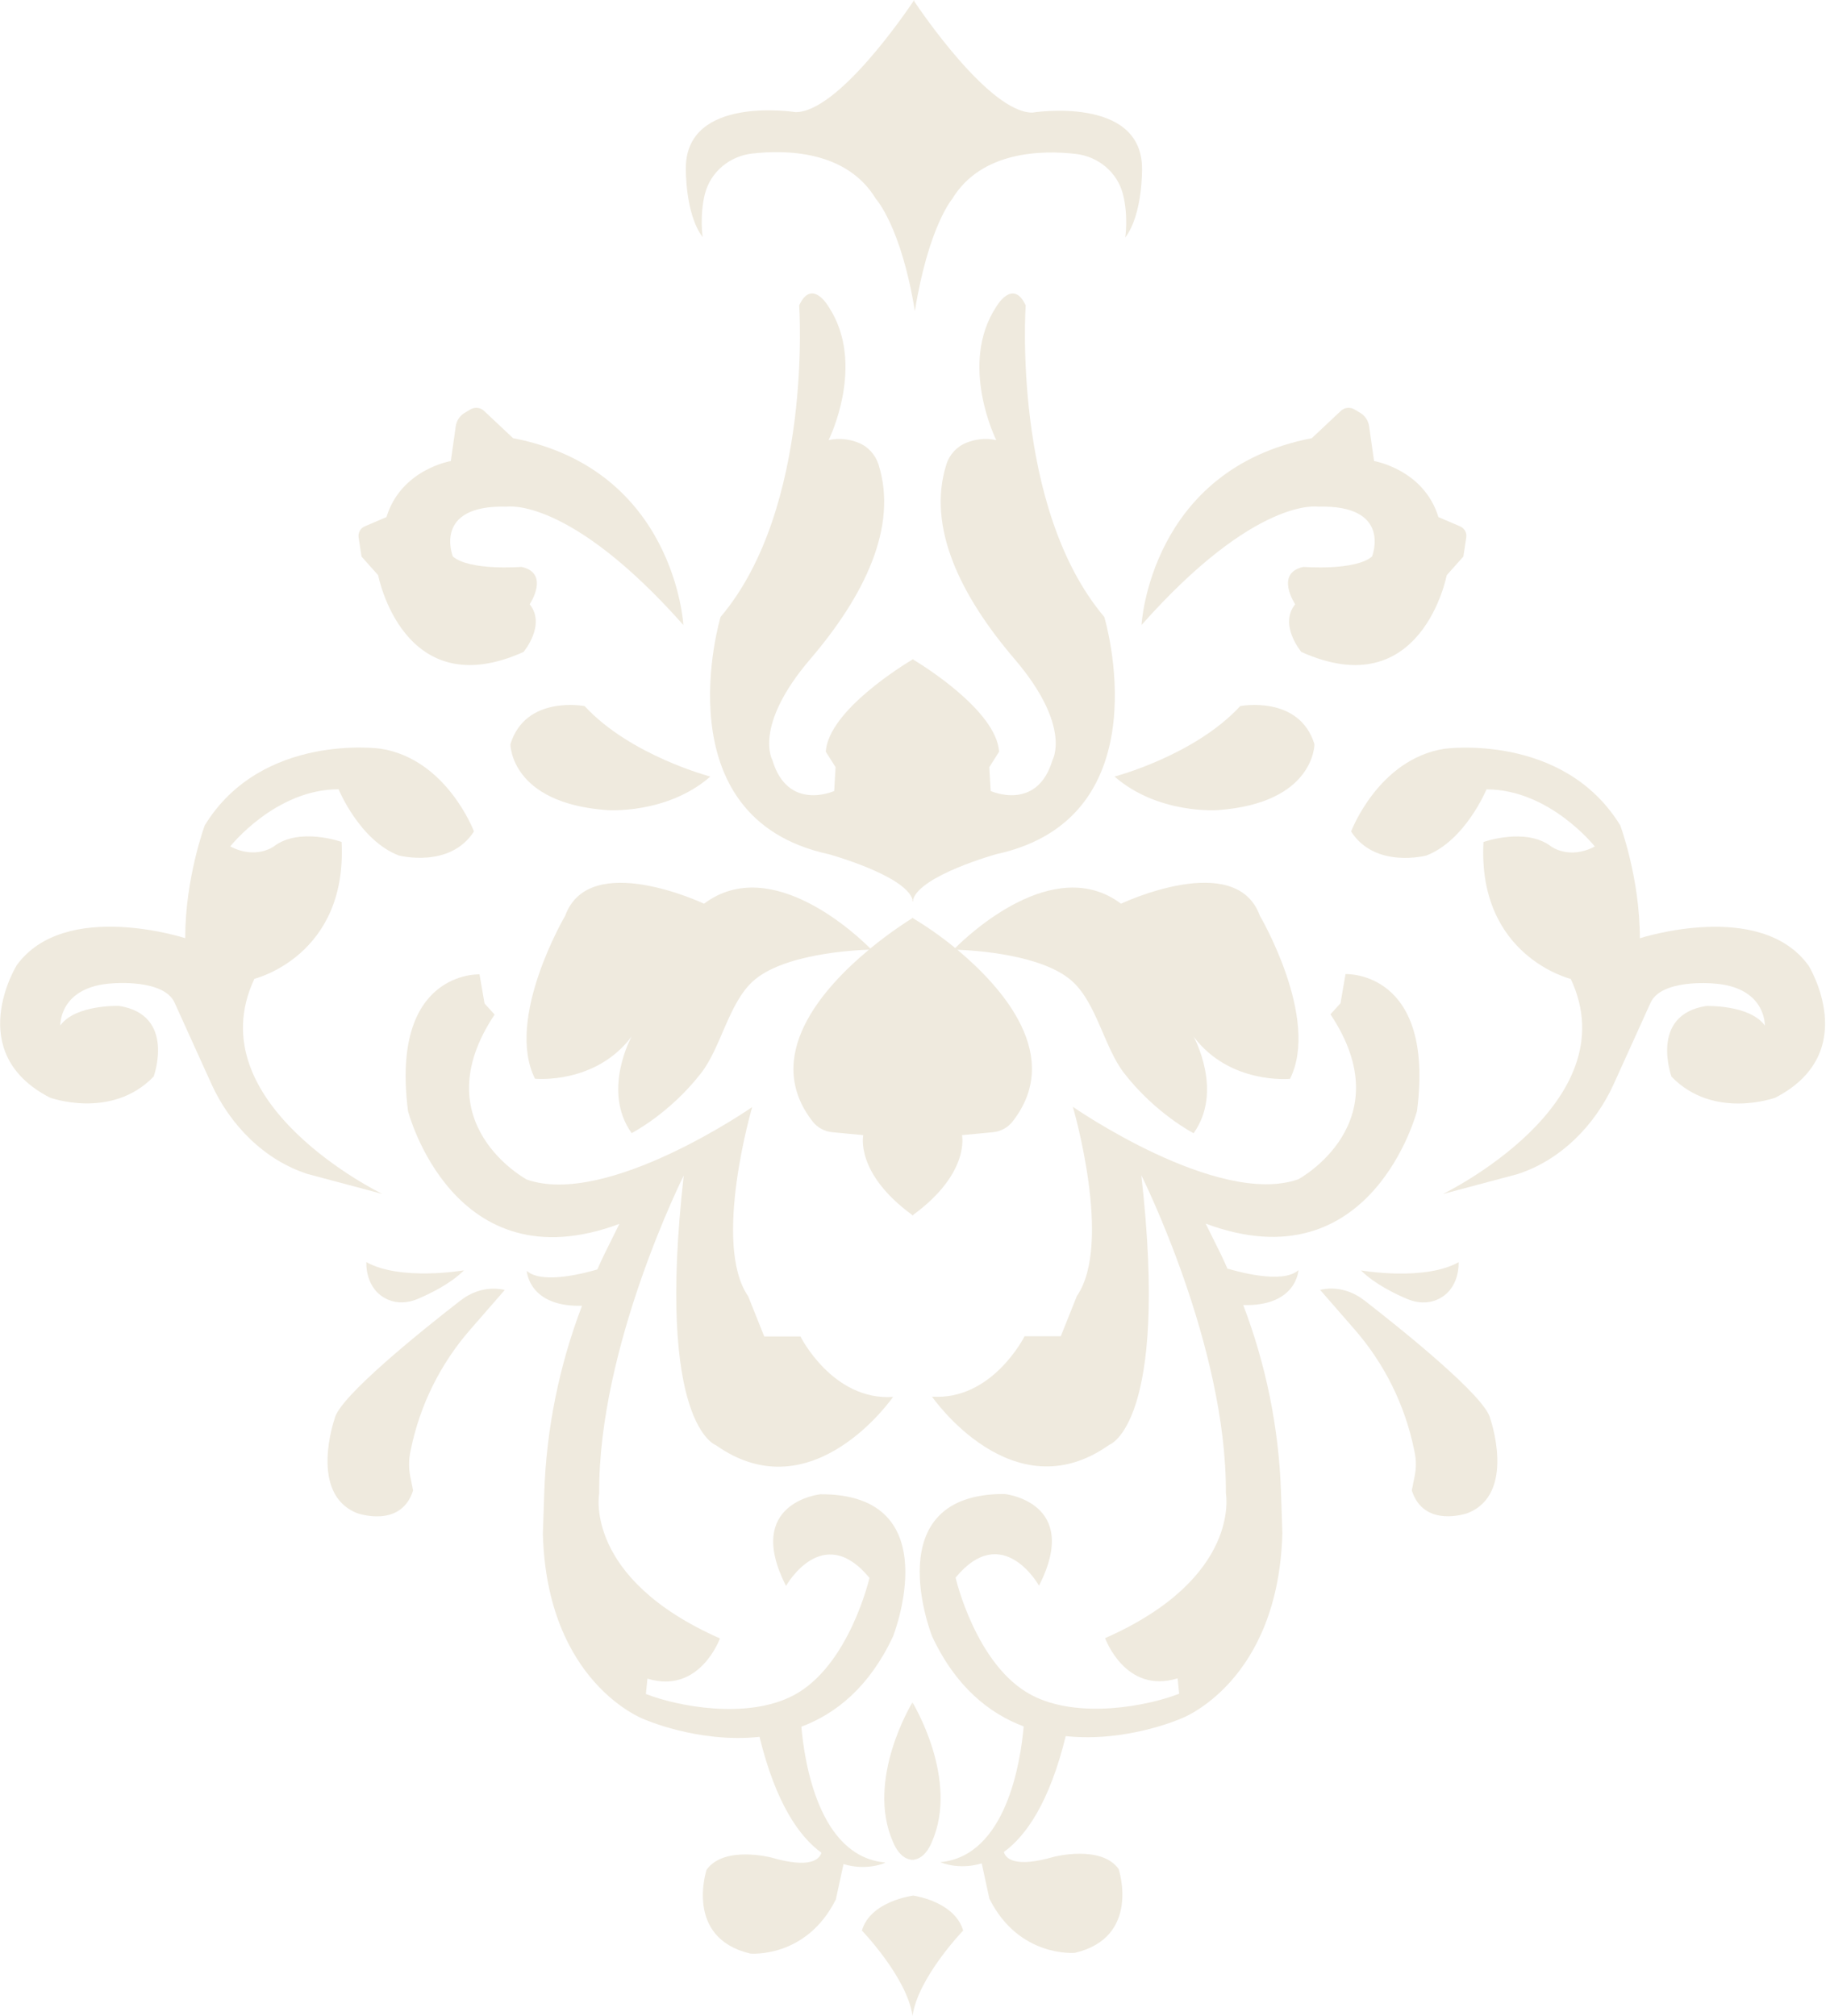 <?xml version="1.0" encoding="UTF-8"?> <svg xmlns="http://www.w3.org/2000/svg" width="364" height="401" viewBox="0 0 364 401" fill="none"><path d="M140.217 38.56C141.326 34.197 145.126 31.052 149.599 30.543C156.254 29.779 168.381 29.906 174.199 39.524C174.199 39.524 179.254 45.032 181.963 61.831V61.922C184.672 45.105 189.381 39.596 189.381 39.596C195.199 29.979 207.326 29.852 213.981 30.615C218.454 31.124 222.254 34.27 223.363 38.633C224.472 42.978 223.817 47.25 223.817 47.25C227.326 42.633 227.163 33.561 227.163 33.561C227.163 18.889 205.326 22.398 205.326 22.398C196.872 22.398 183.272 2.382 181.854 0.273V0C181.854 0 181.817 0.055 181.763 0.127C181.745 0.091 181.726 0.073 181.726 0.073V0.182C180.326 2.273 166.726 22.307 158.254 22.307C158.254 22.307 136.417 18.817 136.417 33.47C136.417 33.47 136.254 42.542 139.763 47.159C139.763 47.159 139.126 42.887 140.217 38.542V38.56Z" fill="#EFEADE"></path><path d="M164.817 169.894C164.817 169.894 179.945 174.057 181.49 178.875V179.384C181.49 179.384 181.545 179.22 181.563 179.129C181.581 179.22 181.636 179.293 181.636 179.384V178.857C183.181 174.057 198.163 169.894 198.163 169.894C231.672 162.64 219.654 122.716 219.654 122.716C201.235 100.936 204.017 60.74 204.017 60.74C201.454 55.249 198.163 61.013 198.163 61.013C190.617 72.466 198.163 87.537 198.163 87.537C195.908 87.028 193.872 87.428 192.308 88.028C190.363 88.774 188.854 90.392 188.236 92.392C184.308 104.845 191.108 118.571 201.799 131.079C213.254 144.478 209.345 151.186 209.345 151.186C206.272 161.513 197.054 157.331 197.054 157.331L196.781 152.586L198.726 149.514C198.199 141.314 183.199 132.115 181.636 131.188V131.097C181.636 131.097 181.581 131.134 181.563 131.152C181.545 131.152 181.49 131.097 181.49 131.097V131.188C179.926 132.115 164.781 141.314 164.254 149.514L166.199 152.586L165.926 157.331C165.926 157.331 156.708 161.513 153.635 151.186C153.635 151.186 149.726 144.478 161.181 131.079C171.872 118.571 178.672 104.827 174.745 92.392C174.108 90.41 172.617 88.774 170.672 88.028C169.108 87.428 167.09 87.028 164.817 87.537C164.817 87.537 172.363 72.466 164.817 61.013C164.817 61.013 161.508 55.231 158.963 60.74C158.963 60.74 161.763 100.936 143.326 122.716C143.326 122.716 131.326 162.64 164.817 169.894Z" fill="#EFEADE"></path><path d="M75.217 114.408C75.217 114.408 80.181 140.424 104.126 129.679C104.126 129.679 108.672 124.316 105.363 120.189C105.363 120.189 109.49 113.99 103.708 112.753C103.708 112.753 93.381 113.572 90.072 110.681C90.072 110.681 85.945 100.355 100.817 100.773C100.817 100.773 113.199 98.7 135.926 124.316C135.926 124.316 134.272 93.337 102.054 87.156L96.272 81.72C95.545 81.029 94.436 80.92 93.581 81.429L92.417 82.12C91.454 82.702 90.817 83.665 90.654 84.774L89.672 91.701C89.672 91.701 79.763 93.355 76.872 102.845L72.545 104.7C71.69 105.063 71.199 105.954 71.326 106.881L71.908 110.699L75.217 114.408Z" fill="#EFEADE"></path><path d="M116.29 140.442C116.29 140.442 104.545 138.169 101.526 148.023C101.526 148.023 101.472 159.731 120.726 161.131C120.726 161.131 132.581 162.04 141.29 154.459C141.29 154.459 125.381 150.295 116.29 140.442Z" fill="#EFEADE"></path><path d="M50.581 194.691C50.581 194.691 69.126 190.201 67.945 167.458C67.945 167.458 59.563 164.458 54.472 168.348C54.472 168.348 50.89 171.039 45.799 168.348C45.799 168.348 54.781 156.986 67.345 156.986C67.345 156.986 71.526 167.167 79.308 170.148C79.308 170.148 89.49 172.839 94.272 165.367C94.272 165.367 88.89 151.004 75.726 148.914C75.726 148.914 52.09 145.623 40.726 164.167C40.726 164.167 36.836 174.639 36.836 186.601C36.836 186.601 12.89 178.82 3.326 191.983C3.326 191.983 -7.437 209.345 9.908 218.307C9.908 218.307 22.181 222.798 30.563 214.126C30.563 214.126 35.054 201.854 23.672 200.073C23.672 200.073 14.999 199.782 11.999 203.963C11.999 203.963 11.708 196.182 22.472 195.582C22.472 195.582 32.654 194.691 34.745 199.473L42.054 215.599C45.781 223.816 52.636 230.779 61.236 233.524L76.035 237.469C76.035 237.469 38.926 219.526 50.599 194.691H50.581Z" fill="#EFEADE"></path><path d="M175.981 370.439C162.817 369.203 159.999 350.35 159.399 343.442C166.308 340.842 172.926 335.515 177.617 325.516C177.617 325.516 188.89 297.1 163.199 297.209C163.199 297.209 147.872 298.791 156.345 315.444C156.345 315.444 163.599 302.5 172.945 313.844C172.945 313.844 168.908 331.37 157.835 337.206C148.526 342.096 134.617 339.351 128.472 336.933L128.781 333.879C139.181 337.078 143.199 325.88 143.199 325.88C115.981 313.862 119.181 297.064 119.181 297.064C118.981 267.739 135.999 233.815 135.999 233.815C130.399 283.447 142.399 287.447 142.399 287.447C161.617 301.064 177.635 277.848 177.635 277.848C165.617 278.647 159.217 265.83 159.217 265.83H152.017L148.817 257.831C141.617 247.432 149.617 220.198 149.617 220.198C149.617 220.198 120.799 240.215 104.781 234.615C104.781 234.615 83.963 223.398 98.381 201.8L96.381 199.6L95.381 193.801C95.381 193.801 77.563 193.001 81.163 221.016C81.163 221.016 90.163 255.74 123.199 243.432L120.163 249.559C119.69 250.523 119.254 251.504 118.817 252.486C117.381 252.923 107.981 255.65 104.781 252.777C104.781 252.777 105.126 259.995 115.763 259.722C111.235 271.612 108.672 284.174 108.254 296.937L107.981 305.081C108.781 334.697 127.999 341.914 127.999 341.914C127.999 341.914 138.872 346.769 151.072 345.46C154.308 358.658 158.963 365.294 163.381 368.512C163.017 369.748 161.29 371.748 153.399 369.457C153.399 369.457 144.017 367.021 140.545 371.894C140.545 371.894 136.036 385.438 149.236 388.565C149.236 388.565 160.345 389.601 166.254 377.802L167.781 370.766C172.435 372.184 176.017 370.53 176.017 370.53L175.981 370.439Z" fill="#EFEADE"></path><path d="M91.69 258.595C84.326 264.303 67.345 277.884 66.545 282.229C66.545 282.229 61.326 297.155 71.054 300.973C71.054 300.973 79.745 304.1 82.163 296.464L81.599 293.646C81.29 292.064 81.29 290.446 81.599 288.883L81.726 288.265C83.545 279.447 87.599 271.266 93.508 264.485L100.399 256.577C97.363 255.85 94.145 256.686 91.69 258.613V258.595Z" fill="#EFEADE"></path><path d="M77.272 258.54C79.108 259.304 81.199 259.158 83.035 258.377C85.545 257.322 89.617 255.34 92.29 252.668C92.29 252.668 79.708 254.85 72.872 251.032C72.872 251.032 72.49 256.54 77.272 258.54Z" fill="#EFEADE"></path><path d="M262.163 100.773C277.036 100.355 272.908 110.681 272.908 110.681C269.599 113.572 259.272 112.753 259.272 112.753C253.49 113.99 257.617 120.189 257.617 120.189C254.308 124.316 258.854 129.679 258.854 129.679C282.799 140.424 287.763 114.408 287.763 114.408L291.072 110.699L291.654 106.881C291.799 105.972 291.29 105.063 290.436 104.7L286.108 102.845C283.217 93.355 273.308 91.701 273.308 91.701L272.326 84.774C272.163 83.665 271.526 82.702 270.563 82.12L269.399 81.429C268.545 80.92 267.435 81.029 266.708 81.72L260.926 87.156C228.708 93.355 227.054 124.316 227.054 124.316C249.763 98.718 262.163 100.773 262.163 100.773Z" fill="#EFEADE"></path><path d="M246.69 140.442C237.599 150.295 221.69 154.459 221.69 154.459C230.399 162.04 242.254 161.131 242.254 161.131C261.508 159.731 261.454 148.023 261.454 148.023C258.417 138.169 246.69 140.442 246.69 140.442Z" fill="#EFEADE"></path><path d="M256.599 214.562C262.599 202.545 250.599 182.147 250.599 182.147C245.799 168.93 222.981 179.747 222.981 179.747C209.635 169.748 192.49 186.074 189.999 188.565C185.999 185.256 182.381 183.111 181.599 182.638V182.547C181.599 182.547 181.563 182.565 181.508 182.602C181.472 182.602 181.417 182.547 181.417 182.547V182.656C180.654 183.129 177.181 185.31 173.108 188.656C170.963 186.492 153.526 169.621 140.035 179.747C140.035 179.747 117.217 168.948 112.417 182.147C112.417 182.147 100.399 202.563 106.417 214.562C106.417 214.562 118.435 215.762 125.635 206.163C125.635 206.163 119.635 216.962 125.635 225.38C125.635 225.38 133.199 221.507 139.472 213.417C143.399 208.345 144.908 199.673 149.69 195.237C155.708 189.674 170.054 188.983 172.835 188.892C163.545 196.6 151.545 210.181 161.672 223.107C162.617 224.307 164.035 225.052 165.563 225.198L171.708 225.78C171.708 225.78 170.017 233.306 181.436 241.651V241.778C181.436 241.778 181.49 241.742 181.526 241.705C181.563 241.724 181.581 241.742 181.617 241.778V241.651C193.035 233.306 191.345 225.78 191.345 225.78L197.49 225.198C199.017 225.052 200.436 224.307 201.381 223.107C211.508 210.199 199.635 196.619 190.436 188.91C193.745 189.019 207.49 189.837 213.363 195.255C218.163 199.691 219.654 208.345 223.581 213.435C229.854 221.525 237.417 225.398 237.417 225.398C243.417 216.998 237.417 206.181 237.417 206.181C244.617 215.78 256.635 214.581 256.635 214.581L256.599 214.562Z" fill="#EFEADE"></path><path d="M359.69 192.001C350.108 178.838 326.181 186.619 326.181 186.619C326.181 174.657 322.29 164.185 322.29 164.185C310.926 145.641 287.29 148.932 287.29 148.932C274.126 151.023 268.745 165.385 268.745 165.385C273.526 172.857 283.708 170.166 283.708 170.166C291.49 167.167 295.672 157.004 295.672 157.004C308.235 157.004 317.217 168.367 317.217 168.367C312.126 171.057 308.545 168.367 308.545 168.367C303.454 164.476 295.072 167.476 295.072 167.476C293.872 190.219 312.435 194.71 312.435 194.71C324.108 219.544 286.999 237.488 286.999 237.488L301.799 233.542C310.399 230.797 317.254 223.834 320.981 215.617L328.29 199.491C330.381 194.71 340.563 195.6 340.563 195.6C351.326 196.2 351.036 203.981 351.036 203.981C348.036 199.8 339.363 200.091 339.363 200.091C327.999 201.891 332.472 214.144 332.472 214.144C340.854 222.816 353.126 218.326 353.126 218.326C370.49 209.345 359.708 192.001 359.708 192.001H359.69Z" fill="#EFEADE"></path><path d="M185.326 366.439C190.89 353.932 181.508 338.642 181.508 338.642V340.26L181.472 338.642C181.472 338.642 172.09 353.932 177.654 366.439C177.654 366.439 178.836 369.603 181.163 369.876V369.912C181.272 369.912 181.381 369.912 181.49 369.912C181.599 369.912 181.708 369.948 181.817 369.912V369.876C184.145 369.603 185.326 366.439 185.326 366.439Z" fill="#EFEADE"></path><path d="M181.654 377.039C181.654 377.875 181.617 383.074 181.581 388.401C181.617 382.765 181.654 377.311 181.654 377.039C181.654 377.039 173.163 378.075 171.436 383.983C171.436 383.983 180.435 393.328 181.508 400.964V401C181.508 401 181.508 401 181.508 400.982C181.508 400.982 181.508 400.982 181.508 401C181.508 401 181.508 400.982 181.508 400.964C182.581 393.328 191.581 383.983 191.581 383.983C189.963 378.493 182.635 377.184 181.672 377.039H181.654Z" fill="#EFEADE"></path><path d="M244.199 252.432C243.745 251.45 243.326 250.468 242.854 249.505L239.817 243.378C272.854 255.686 281.854 220.962 281.854 220.962C285.454 192.946 267.635 193.746 267.635 193.746L266.635 199.546L264.635 201.745C279.054 223.362 258.236 234.561 258.236 234.561C242.217 240.16 213.399 220.144 213.399 220.144C213.399 220.144 221.399 247.359 214.199 257.777L210.999 265.776H203.799C203.799 265.776 197.399 278.593 185.381 277.793C185.381 277.793 201.399 301.009 220.617 287.392C220.617 287.392 232.636 283.392 227.017 233.761C227.017 233.761 244.036 267.685 243.836 297.009C243.836 297.009 247.036 313.826 219.817 325.825C219.817 325.825 223.817 337.042 234.236 333.824L234.545 336.879C228.417 339.296 214.49 342.042 205.181 337.151C194.108 331.334 190.072 313.79 190.072 313.79C199.417 302.445 206.672 315.39 206.672 315.39C215.145 298.737 199.817 297.155 199.817 297.155C174.126 297.064 185.399 325.461 185.399 325.461C190.072 335.46 196.708 340.787 203.617 343.387C203.017 350.295 200.181 369.148 187.036 370.385C187.036 370.385 190.617 372.039 195.272 370.621L196.799 377.657C202.708 389.456 213.817 388.419 213.817 388.419C227.017 385.292 222.508 371.748 222.508 371.748C219.035 366.894 209.654 369.312 209.654 369.312C201.745 371.603 200.036 369.603 199.672 368.367C204.09 365.149 208.745 358.513 211.981 345.314C224.163 346.623 235.054 341.769 235.054 341.769C235.054 341.769 254.272 334.57 255.072 304.936L254.799 296.791C254.381 284.029 251.817 271.466 247.29 259.576C257.926 259.867 258.272 252.632 258.272 252.632C255.072 255.522 245.672 252.777 244.236 252.341L244.199 252.432Z" fill="#EFEADE"></path><path d="M271.29 258.595C268.817 256.668 265.617 255.831 262.581 256.559L269.472 264.467C275.381 271.248 279.436 279.447 281.254 288.247L281.381 288.865C281.708 290.446 281.708 292.064 281.381 293.628L280.817 296.446C283.254 304.082 291.926 300.954 291.926 300.954C301.654 297.137 296.435 282.211 296.435 282.211C295.617 277.866 278.635 264.285 271.29 258.577V258.595Z" fill="#EFEADE"></path><path d="M270.708 252.686C273.381 255.359 277.454 257.34 279.963 258.395C281.799 259.158 283.89 259.322 285.726 258.558C290.508 256.559 290.126 251.05 290.126 251.05C283.29 254.886 270.708 252.686 270.708 252.686Z" fill="#EFEADE"></path></svg> 